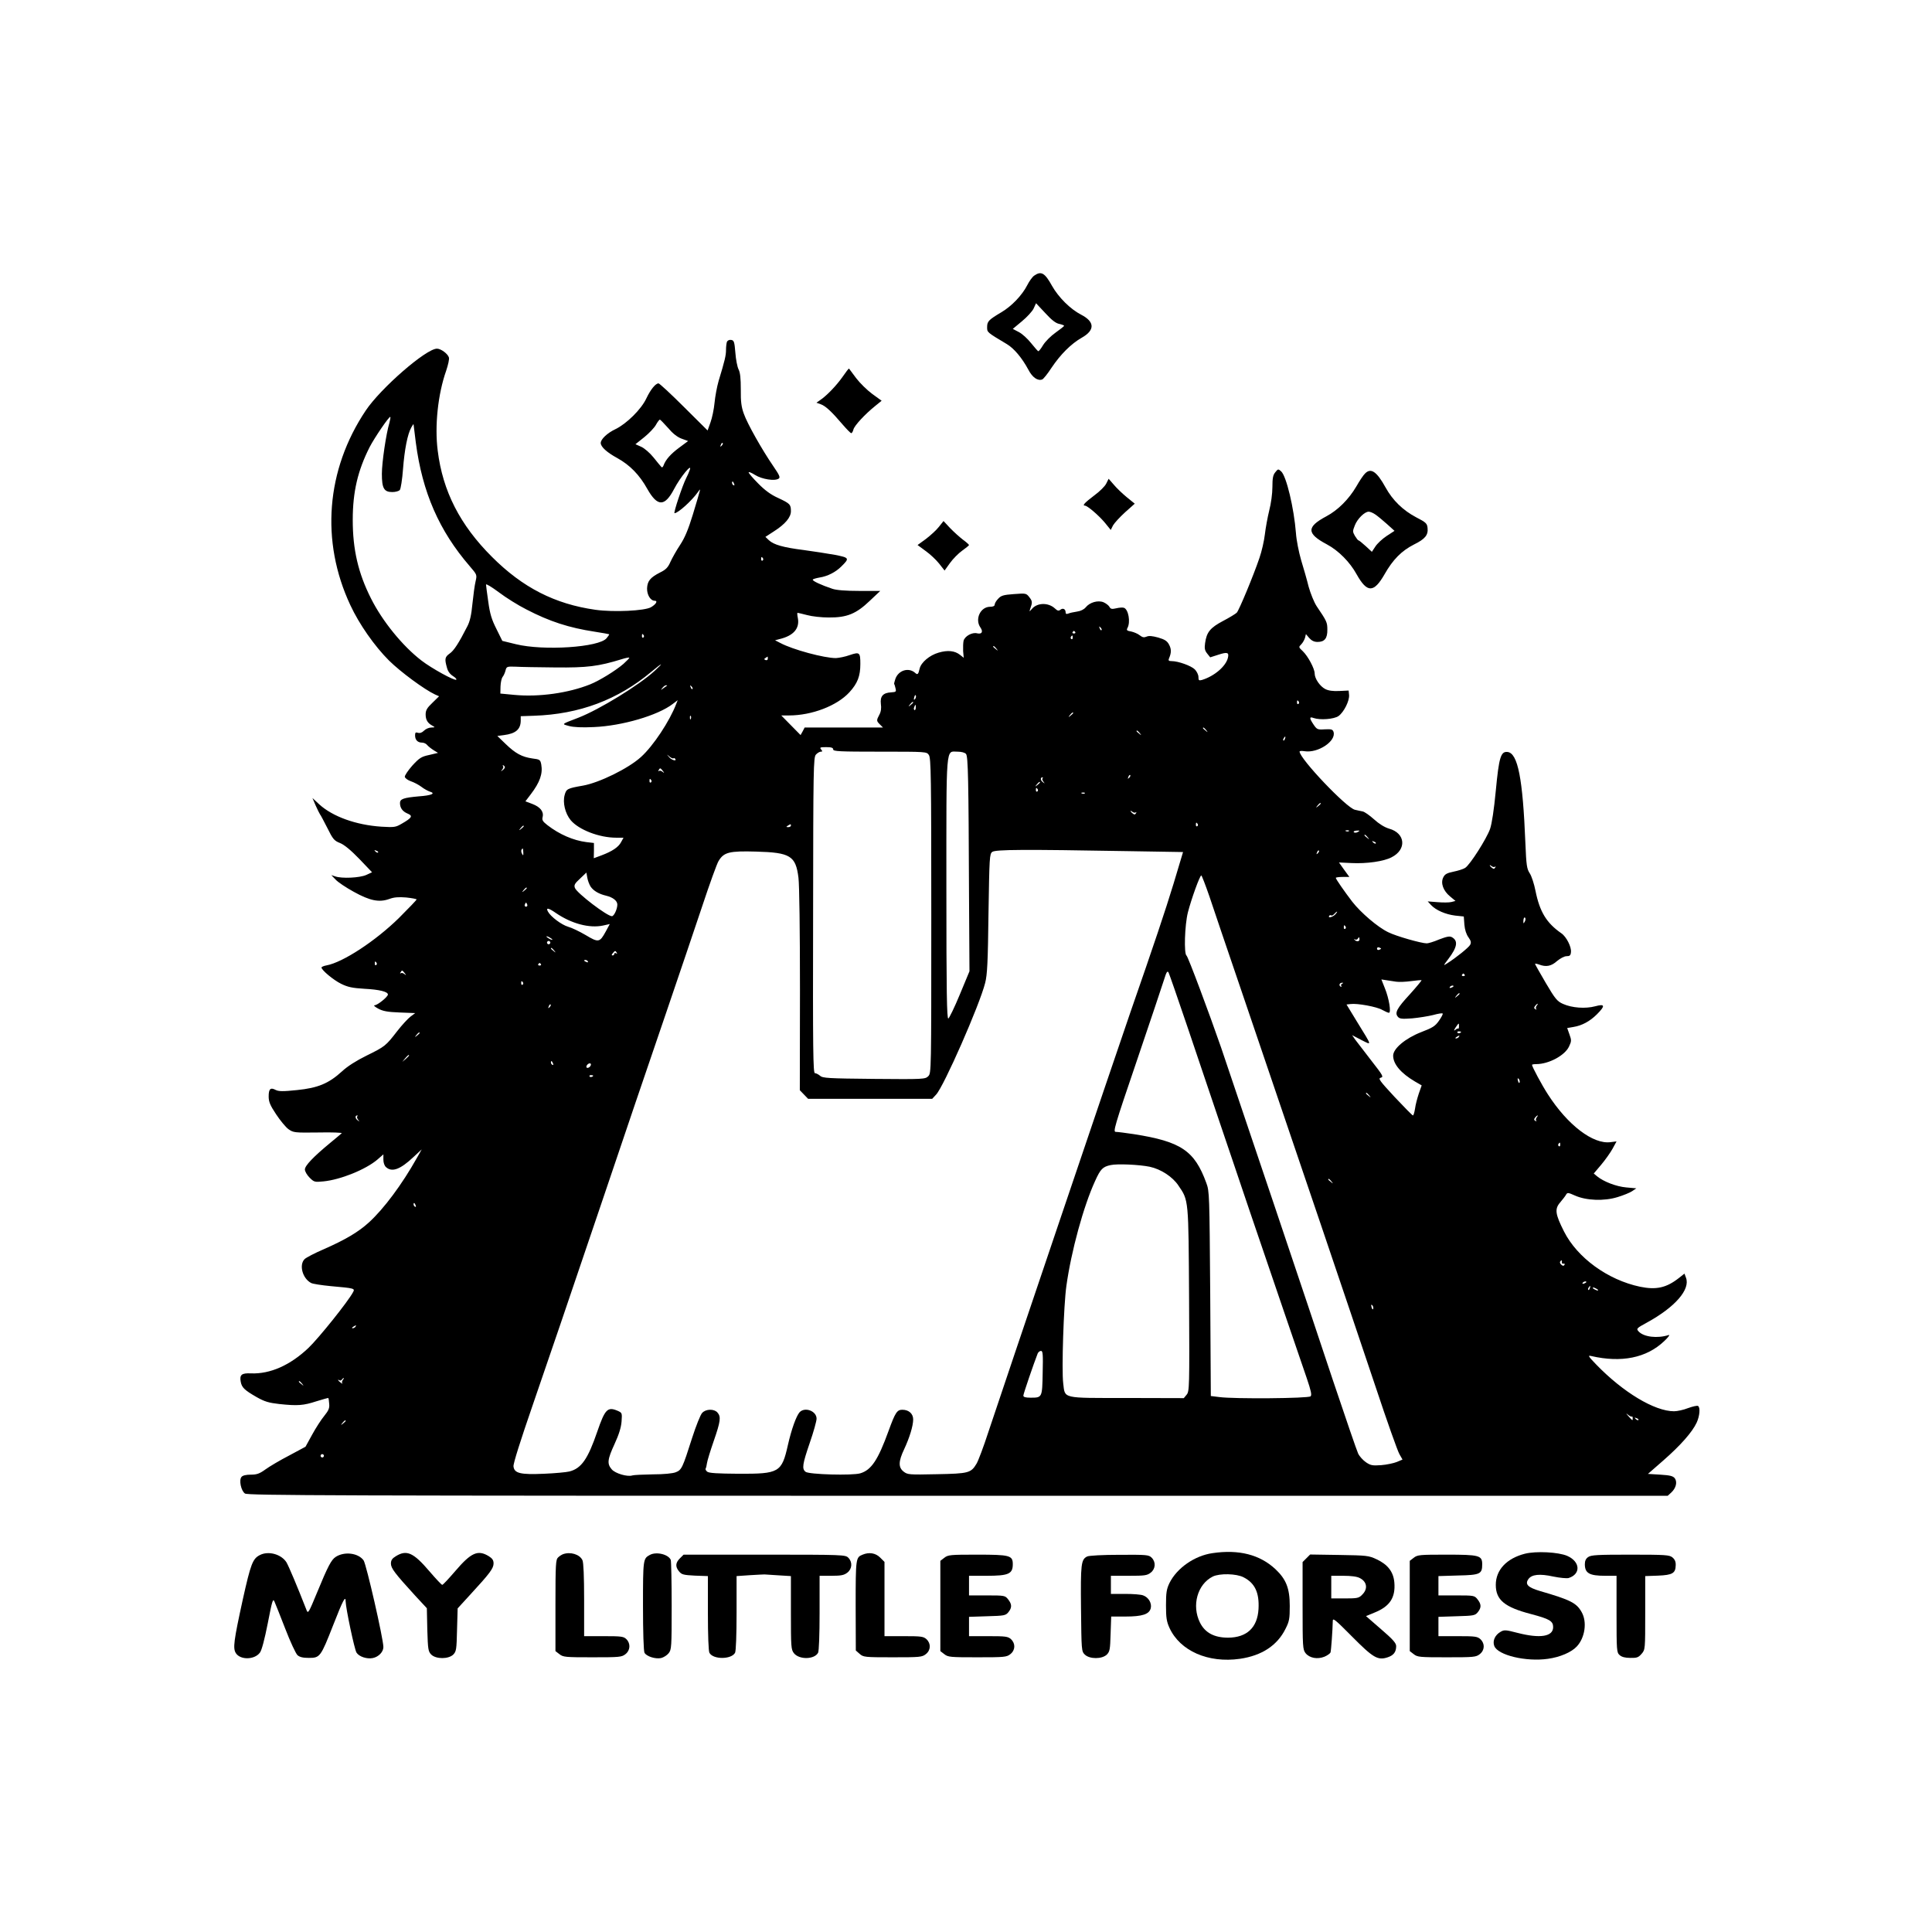 <?xml version="1.0" encoding="UTF-8" standalone="no"?> <svg xmlns="http://www.w3.org/2000/svg" version="1.0" width="1280pt" height="1280pt" viewBox="0 0 1280 1280" preserveAspectRatio="xMidYMid meet"><g transform="translate(0,1280) scale(0.1,-0.1)" fill="#000000" stroke="none"><path d="M6852 10974 c-12 -8 -33 -37 -46 -63 -34 -67 -104 -140 -172 -180 -84 -50 -94 -60 -94 -98 0 -35 -3 -33 131 -113 47 -28 100 -91 142 -169 27 -52 62 -76 92 -65 8 3 36 38 62 78 59 88 129 158 199 198 89 50 88 106 -3 153 -72 37 -150 115 -193 191 -48 87 -72 100 -118 68z m166 -320 c17 -4 32 -9 32 -13 -1 -3 -26 -23 -57 -45 -30 -21 -67 -58 -82 -82 -14 -24 -29 -42 -32 -41 -4 1 -25 26 -48 54 -23 29 -59 62 -81 73 l-40 21 60 50 c34 28 69 66 78 85 l16 35 61 -65 c42 -46 70 -68 93 -72z"></path><path d="M4816 10535 c-3 -9 -6 -33 -6 -54 0 -36 -8 -70 -49 -205 -11 -38 -23 -103 -27 -145 -4 -42 -16 -100 -27 -130 l-19 -53 -157 156 c-86 86 -162 156 -168 156 -20 0 -53 -41 -81 -100 -33 -71 -130 -167 -204 -203 -55 -26 -98 -67 -98 -92 0 -25 40 -62 110 -100 83 -46 147 -111 199 -205 67 -118 115 -118 177 0 41 79 122 177 104 127 -5 -15 -16 -40 -24 -55 -24 -47 -86 -232 -77 -232 23 0 115 83 155 140 21 29 23 40 -34 -150 -30 -98 -53 -153 -84 -200 -24 -36 -52 -86 -64 -112 -16 -37 -30 -52 -69 -71 -65 -33 -84 -57 -86 -105 -1 -43 23 -82 50 -82 23 0 10 -23 -24 -43 -42 -24 -247 -34 -368 -17 -269 38 -482 147 -685 350 -212 211 -327 436 -360 704 -21 163 1 374 56 530 13 39 22 78 18 88 -8 25 -53 58 -79 58 -72 0 -373 -262 -472 -410 -263 -393 -300 -866 -102 -1289 59 -127 160 -271 256 -367 78 -77 236 -193 305 -225 l27 -12 -44 -43 c-36 -34 -45 -50 -45 -77 0 -36 13 -58 45 -75 19 -11 18 -11 -7 -12 -16 0 -37 -9 -49 -21 -13 -13 -27 -18 -40 -14 -15 5 -19 2 -19 -17 0 -30 17 -48 46 -48 12 0 28 -7 35 -17 8 -9 27 -24 43 -34 l28 -17 -59 -14 c-52 -11 -65 -20 -112 -71 -28 -32 -51 -66 -49 -74 2 -9 20 -22 40 -29 21 -7 53 -24 70 -37 18 -14 44 -28 57 -32 39 -12 10 -25 -74 -31 -100 -9 -125 -17 -125 -44 0 -33 17 -56 50 -70 37 -15 30 -28 -38 -67 -41 -24 -49 -25 -135 -20 -168 11 -324 67 -413 149 l-44 41 21 -49 c12 -27 25 -53 29 -59 5 -5 26 -47 49 -91 36 -73 45 -84 83 -99 28 -11 72 -47 128 -105 l85 -89 -39 -18 c-43 -19 -162 -25 -206 -9 l-25 8 28 -29 c15 -17 69 -53 120 -81 108 -60 169 -72 236 -48 32 12 62 14 112 10 38 -4 69 -10 69 -13 0 -4 -53 -59 -117 -123 -155 -152 -371 -294 -480 -314 -18 -3 -33 -10 -33 -14 0 -17 79 -83 130 -108 45 -22 74 -28 155 -33 98 -5 155 -19 155 -38 0 -15 -69 -71 -88 -71 -9 -1 1 -10 23 -22 31 -17 62 -23 143 -26 l103 -4 -31 -23 c-17 -13 -57 -56 -88 -96 -76 -98 -80 -102 -204 -163 -67 -33 -127 -71 -162 -104 -89 -81 -160 -110 -298 -124 -95 -10 -122 -9 -142 1 -34 18 -46 7 -46 -43 0 -35 9 -58 49 -118 27 -41 64 -86 82 -99 33 -23 39 -24 198 -22 91 2 160 -1 155 -5 -5 -5 -38 -32 -74 -62 -115 -95 -170 -153 -170 -178 0 -13 14 -37 31 -54 29 -29 33 -31 92 -25 113 11 281 79 358 145 l39 34 0 -35 c0 -20 7 -41 18 -50 39 -35 94 -15 181 67 l55 51 -34 -60 c-96 -171 -217 -334 -316 -424 -69 -63 -155 -114 -298 -177 -61 -26 -118 -56 -128 -66 -38 -38 -14 -128 43 -158 10 -6 69 -15 131 -21 157 -14 161 -15 147 -40 -32 -61 -227 -304 -295 -369 -121 -115 -254 -174 -381 -169 -62 3 -77 -9 -68 -56 7 -38 25 -55 105 -101 53 -30 80 -38 150 -46 122 -13 160 -10 246 18 42 13 78 23 79 22 2 -2 5 -19 6 -39 3 -28 -4 -44 -33 -80 -20 -24 -56 -80 -80 -124 l-44 -80 -108 -58 c-60 -31 -131 -73 -157 -92 -40 -29 -58 -35 -98 -35 -30 0 -53 -5 -61 -15 -18 -21 -3 -92 23 -110 19 -13 568 -15 4724 -15 l4702 0 24 22 c31 29 41 69 23 94 -12 15 -31 20 -96 24 l-82 5 103 90 c112 98 191 187 220 250 20 44 25 100 9 110 -6 4 -35 -3 -66 -14 -30 -12 -72 -21 -93 -21 -129 0 -338 126 -516 310 -52 54 -57 62 -33 56 200 -46 366 -13 483 98 29 27 41 45 30 41 -75 -24 -165 -13 -199 24 -16 18 -14 21 56 59 186 102 288 219 258 297 l-10 27 -38 -30 c-82 -64 -149 -79 -256 -57 -214 45 -416 192 -504 366 -58 115 -63 149 -26 192 16 19 34 42 39 51 9 16 13 16 60 -5 74 -33 193 -38 282 -10 37 11 81 29 96 39 l28 19 -67 6 c-66 6 -149 38 -192 73 l-23 19 49 58 c27 32 61 80 76 107 l26 48 -39 -5 c-116 -16 -285 113 -416 317 -39 60 -105 183 -105 195 0 3 13 5 28 5 83 0 189 57 217 116 17 36 17 42 3 81 l-15 42 41 7 c57 9 110 38 156 84 57 57 54 71 -12 53 -64 -17 -153 -11 -213 16 -38 17 -51 32 -114 139 -39 67 -71 123 -71 126 0 3 12 1 26 -4 47 -18 81 -12 120 23 22 18 48 32 63 32 21 0 27 5 29 27 4 34 -30 102 -64 125 -98 68 -143 142 -171 281 -9 46 -26 98 -38 116 -19 29 -23 51 -29 202 -17 426 -50 594 -118 602 -45 5 -57 -35 -78 -257 -12 -126 -26 -218 -38 -253 -23 -65 -133 -238 -165 -258 -12 -8 -47 -19 -77 -25 -44 -9 -58 -17 -68 -38 -19 -38 0 -89 45 -126 l36 -30 -27 -7 c-15 -4 -57 -4 -93 -1 l-64 5 22 -24 c33 -35 96 -62 160 -70 l57 -6 4 -55 c3 -34 13 -64 27 -83 17 -24 19 -34 11 -50 -10 -18 -94 -86 -153 -123 -26 -17 -26 -16 9 30 59 78 66 120 23 144 -15 8 -34 4 -84 -15 -35 -15 -72 -26 -82 -26 -36 0 -205 48 -256 74 -69 33 -181 129 -238 202 -52 68 -109 150 -109 158 0 3 20 6 45 6 l45 0 -35 48 -34 48 83 -4 c100 -5 214 11 265 38 102 51 93 160 -16 190 -30 9 -66 31 -100 62 -29 26 -63 50 -75 52 -13 3 -36 7 -51 11 -55 11 -367 339 -367 386 0 4 15 5 33 2 89 -14 211 67 192 128 -6 17 -14 19 -58 17 -48 -3 -52 -1 -74 31 -29 43 -29 55 0 44 43 -15 135 -8 165 13 36 26 73 101 70 139 l-3 30 -62 -3 c-42 -2 -72 2 -93 13 -35 18 -70 69 -70 103 0 32 -44 114 -78 147 -29 27 -29 28 -11 46 10 10 21 30 25 43 l6 25 22 -26 c16 -18 33 -26 55 -26 47 0 66 24 65 82 0 48 -4 56 -71 155 -17 26 -40 83 -53 129 -11 45 -34 125 -50 177 -15 52 -31 132 -34 178 -13 165 -63 377 -98 409 -19 17 -21 17 -39 -6 -15 -18 -19 -39 -19 -98 0 -43 -9 -109 -21 -155 -11 -45 -24 -116 -29 -159 -5 -43 -21 -113 -36 -156 -40 -118 -135 -346 -150 -362 -8 -8 -49 -33 -91 -55 -85 -45 -109 -74 -119 -147 -5 -35 -2 -49 14 -69 l20 -25 53 17 c61 20 73 16 64 -21 -14 -56 -90 -121 -172 -146 -20 -5 -23 -3 -23 20 0 14 -11 37 -24 50 -24 24 -110 55 -154 55 -19 0 -23 4 -17 18 16 37 16 61 1 90 -13 25 -28 35 -72 48 -40 11 -63 13 -78 6 -17 -7 -27 -5 -45 9 -12 10 -38 21 -56 25 -30 5 -33 9 -25 24 21 39 6 122 -23 133 -8 3 -31 2 -51 -3 -30 -7 -38 -5 -46 10 -5 9 -23 23 -39 30 -37 15 -92 -1 -118 -34 -12 -14 -34 -25 -58 -28 -22 -3 -48 -9 -57 -13 -13 -5 -18 -2 -18 8 0 22 -18 31 -35 17 -11 -9 -19 -7 -36 9 -43 40 -117 39 -152 -3 -18 -20 -18 -20 -12 -1 16 44 15 52 -5 78 -21 27 -23 27 -103 21 -70 -5 -85 -10 -104 -31 -13 -13 -23 -31 -23 -39 0 -9 -11 -14 -30 -14 -65 0 -103 -83 -64 -138 19 -28 9 -45 -22 -38 -33 9 -82 -19 -90 -49 -3 -13 -4 -44 -3 -69 l4 -44 -24 19 c-35 28 -82 33 -143 15 -59 -17 -115 -64 -125 -105 -9 -40 -14 -44 -31 -28 -43 37 -110 16 -130 -41 -6 -17 -9 -32 -8 -34 2 -1 6 -14 9 -28 6 -23 3 -25 -29 -27 -54 -3 -74 -26 -68 -77 4 -27 1 -51 -10 -71 -20 -38 -20 -41 4 -65 l20 -20 -260 0 -259 0 -13 -25 -14 -25 -64 65 -64 65 51 0 c152 0 318 64 400 153 55 60 73 108 73 188 0 77 -5 81 -70 59 -30 -11 -72 -19 -92 -20 -78 0 -286 56 -368 100 l-35 18 30 8 c92 22 134 70 121 139 -4 19 -5 35 -2 35 3 0 31 -7 63 -15 32 -9 96 -16 143 -16 121 -1 182 24 272 110 l70 66 -139 0 c-90 0 -152 5 -178 14 -75 25 -135 53 -130 61 2 4 23 10 46 14 52 8 106 36 142 72 57 56 55 59 -42 78 -49 9 -142 23 -207 32 -135 17 -198 35 -230 65 l-23 22 57 37 c75 48 112 93 112 133 0 45 -6 51 -85 88 -49 22 -89 52 -132 96 -35 35 -63 68 -63 73 0 6 19 -2 43 -17 45 -28 130 -42 156 -24 12 8 5 23 -36 83 -73 106 -172 281 -195 347 -16 44 -21 79 -20 160 0 75 -4 113 -15 134 -8 16 -18 66 -21 110 -6 73 -9 82 -28 85 -13 2 -24 -4 -28 -13z m-2236 -536 c-22 -72 -50 -264 -50 -338 0 -96 14 -121 69 -121 21 0 44 6 50 14 6 7 16 69 21 137 10 131 30 233 55 277 8 15 14 24 15 20 0 -4 7 -58 15 -121 43 -328 154 -583 357 -818 48 -56 49 -57 39 -100 -6 -24 -15 -91 -21 -149 -7 -75 -17 -118 -34 -150 -57 -112 -89 -161 -117 -180 -32 -23 -34 -36 -18 -93 6 -25 21 -44 40 -56 16 -10 26 -21 22 -24 -9 -10 -164 75 -231 127 -125 96 -259 261 -334 411 -85 168 -121 325 -121 520 0 186 33 327 112 483 32 62 130 206 137 200 2 -3 -1 -20 -6 -39z m1845 -33 c31 -37 61 -61 90 -72 l44 -16 -58 -43 c-57 -42 -91 -80 -105 -119 -4 -11 -10 -15 -14 -10 -5 5 -28 33 -52 63 -24 30 -61 62 -82 71 l-38 17 59 47 c32 26 67 63 77 82 10 18 22 34 26 34 3 0 27 -25 53 -54z m356 -119 c-10 -9 -11 -8 -5 6 3 10 9 15 12 12 3 -3 0 -11 -7 -18z m83 -253 c3 -8 2 -12 -4 -9 -6 3 -10 10 -10 16 0 14 7 11 14 -7z m191 -493 c3 -5 2 -12 -3 -15 -5 -3 -9 1 -9 9 0 17 3 19 12 6z m-1567 -339 c154 -80 282 -121 451 -147 52 -8 95 -16 97 -17 1 -2 -6 -13 -17 -26 -49 -61 -418 -85 -601 -40 l-90 22 -39 79 c-31 61 -43 99 -54 180 -8 56 -15 108 -15 114 0 7 38 -16 85 -51 46 -35 129 -87 183 -114z m3810 -137 c-3 -3 -9 2 -12 12 -6 14 -5 15 5 6 7 -7 10 -15 7 -18z m-174 -13 c3 -5 -1 -9 -9 -9 -8 0 -12 4 -9 9 3 4 7 8 9 8 2 0 6 -4 9 -8z m-2859 -21 c3 -5 2 -12 -3 -15 -5 -3 -9 1 -9 9 0 17 3 19 12 6z m2842 -16 c0 -8 -4 -12 -9 -9 -5 3 -6 10 -3 15 9 13 12 11 12 -6z m-506 -72 c13 -16 12 -17 -3 -4 -10 7 -18 15 -18 17 0 8 8 3 21 -13z m-2470 -101 c-53 -46 -161 -112 -221 -136 -145 -58 -339 -85 -500 -70 l-95 9 1 47 c1 26 7 54 13 62 7 8 16 27 20 43 7 27 9 28 67 26 32 -2 151 -4 264 -5 211 -2 284 7 440 55 25 8 47 12 49 10 3 -2 -15 -20 -38 -41z m956 34 c0 -8 -6 -12 -15 -9 -11 5 -11 7 0 14 7 5 13 9 14 9 0 0 1 -6 1 -14z m-749 -80 c-103 -95 -367 -257 -506 -311 -117 -45 -112 -41 -62 -55 30 -8 84 -11 165 -7 187 8 423 77 522 153 l33 25 -10 -25 c-43 -113 -152 -278 -233 -351 -83 -76 -277 -171 -385 -190 -104 -18 -110 -22 -121 -62 -14 -50 3 -122 40 -167 53 -63 188 -116 302 -116 l48 0 -16 -29 c-17 -33 -58 -61 -130 -88 l-51 -19 1 50 0 51 -51 6 c-86 11 -178 51 -257 112 -32 25 -37 34 -32 54 9 36 -16 67 -69 87 l-45 17 35 46 c61 80 81 137 70 198 -6 31 -9 34 -59 40 -69 10 -112 33 -177 96 l-55 53 45 6 c78 10 110 39 110 97 l0 28 88 3 c301 10 556 106 777 291 74 62 87 66 23 7z m81 -99 c-2 -1 -13 -9 -24 -17 -19 -14 -19 -14 -6 3 7 9 18 17 24 17 6 0 8 -1 6 -3z m169 -22 c-3 -3 -9 2 -12 12 -6 14 -5 15 5 6 7 -7 10 -15 7 -18z m1474 -67 c-8 -8 -9 -4 -5 13 4 13 8 18 11 10 2 -7 -1 -18 -6 -23z m2543 -17 c3 -5 2 -12 -3 -15 -5 -3 -9 1 -9 9 0 17 3 19 12 6z m-2555 -5 c0 -2 -8 -10 -17 -17 -16 -13 -17 -12 -4 4 13 16 21 21 21 13z m17 -35 c0 -11 -5 -18 -9 -15 -4 3 -5 11 -1 19 7 21 12 19 10 -4z m1043 -35 c0 -2 -8 -10 -17 -17 -16 -13 -17 -12 -4 4 13 16 21 21 21 13z m-2533 -38 c-3 -8 -6 -5 -6 6 -1 11 2 17 5 13 3 -3 4 -12 1 -19z m3414 -75 c13 -16 12 -17 -3 -4 -10 7 -18 15 -18 17 0 8 8 3 21 -13z m-440 -20 c13 -16 12 -17 -3 -4 -10 7 -18 15 -18 17 0 8 8 3 21 -13z m962 -38 c-3 -9 -8 -14 -10 -11 -3 3 -2 9 2 15 9 16 15 13 8 -4z m-2993 -70 c0 -13 41 -15 309 -15 309 0 310 0 325 -22 14 -20 16 -138 16 -1065 0 -1036 0 -1043 -20 -1063 -20 -20 -30 -21 -359 -18 -306 3 -341 5 -358 21 -11 9 -26 17 -34 17 -12 0 -14 148 -12 1046 1 980 2 1047 19 1065 9 10 24 19 32 19 12 0 12 3 2 15 -11 13 -6 15 34 15 34 0 46 -4 46 -15z m880 -30 c14 -16 17 -167 20 -935 l3 -505 -64 -154 c-35 -85 -70 -156 -76 -159 -10 -3 -13 174 -13 860 0 973 -5 908 74 908 26 0 48 -6 56 -15z m-1938 -29 c3 3 8 1 12 -4 11 -18 -25 -8 -41 12 -18 21 -18 21 3 3 11 -9 23 -14 26 -11z m-1118 -55 c3 -5 -2 -15 -12 -22 -15 -12 -16 -12 -5 2 7 9 10 19 6 22 -3 4 -4 7 0 7 3 0 8 -4 11 -9z m1047 -28 c12 -16 12 -17 -2 -6 -9 7 -20 9 -24 5 -5 -4 -5 -1 -1 6 9 16 11 15 27 -5z m3090 -46 c-10 -9 -11 -8 -5 6 3 10 9 15 12 12 3 -3 0 -11 -7 -18z m-574 -4 c-4 -3 -1 -13 6 -22 11 -14 10 -14 -5 -2 -16 12 -16 31 -1 31 4 0 3 -3 0 -7z m-2592 -12 c3 -5 2 -12 -3 -15 -5 -3 -9 1 -9 9 0 17 3 19 12 6z m2575 -15 c0 -2 -8 -10 -17 -17 -16 -13 -17 -12 -4 4 13 16 21 21 21 13z m-15 -45 c3 -5 2 -12 -3 -15 -5 -3 -9 1 -9 9 0 17 3 19 12 6z m312 -27 c-3 -3 -12 -4 -19 -1 -8 3 -5 6 6 6 11 1 17 -2 13 -5z m1563 -68 c0 -2 -8 -10 -17 -17 -16 -13 -17 -12 -4 4 13 16 21 21 21 13z m-1225 -58 c5 4 5 1 1 -6 -6 -10 -11 -10 -22 -1 -8 6 -14 14 -14 16 0 3 6 0 13 -6 8 -6 18 -7 22 -3z m410 -77 c3 -5 2 -12 -3 -15 -5 -3 -9 1 -9 9 0 17 3 19 12 6z m-2695 -11 c0 -5 -8 -10 -17 -10 -15 0 -16 2 -3 10 19 12 20 12 20 0z m-1770 -4 c0 -2 -8 -10 -17 -17 -16 -13 -17 -12 -4 4 13 16 21 21 21 13z m5467 -32 c-3 -3 -12 -4 -19 -1 -8 3 -5 6 6 6 11 1 17 -2 13 -5z m59 -6 c-10 -6 -22 -6 -26 -2 -5 5 3 10 18 11 22 1 24 0 8 -9z m65 -35 c13 -16 12 -17 -3 -4 -10 7 -18 15 -18 17 0 8 8 3 21 -13z m54 -41 c-3 -3 -11 0 -18 7 -9 10 -8 11 6 5 10 -3 15 -9 12 -12z m-5648 -59 c1 -22 -1 -24 -8 -10 -6 9 -7 22 -4 27 9 14 10 13 12 -17z m-962 -1 c-3 -3 -11 0 -18 7 -9 10 -8 11 6 5 10 -3 15 -9 12 -12z m4967 9 l366 -6 -63 -210 c-56 -183 -127 -395 -287 -855 -76 -219 -847 -2497 -939 -2775 -32 -99 -68 -194 -79 -212 -37 -62 -52 -66 -264 -70 -184 -4 -193 -3 -219 17 -36 28 -35 68 3 148 36 77 60 155 60 198 0 38 -29 64 -72 64 -35 0 -47 -19 -91 -140 -70 -193 -114 -259 -187 -281 -52 -16 -342 -8 -363 10 -25 20 -21 49 28 192 25 72 45 144 45 160 0 51 -78 80 -113 42 -22 -26 -53 -111 -77 -217 -41 -182 -58 -191 -327 -190 -139 1 -196 4 -208 14 -8 7 -13 16 -10 20 3 5 7 21 9 37 2 15 22 81 45 147 45 130 49 160 24 188 -22 25 -77 24 -101 -3 -11 -11 -41 -86 -67 -167 -63 -198 -69 -211 -108 -226 -19 -8 -81 -14 -152 -14 -65 -1 -126 -4 -135 -7 -33 -11 -114 13 -137 40 -32 37 -29 65 19 169 29 63 43 109 46 148 4 57 4 58 -28 72 -65 27 -82 9 -133 -139 -62 -181 -105 -244 -185 -264 -20 -5 -95 -12 -167 -15 -158 -7 -198 3 -203 49 -2 19 46 170 127 405 130 378 214 624 453 1330 188 557 268 792 433 1275 81 237 187 551 237 700 49 148 98 284 109 301 35 58 71 67 248 62 227 -6 263 -28 281 -173 6 -48 10 -348 10 -744 l-1 -664 27 -28 28 -29 411 0 411 0 26 28 c51 54 288 593 325 740 14 55 18 136 22 460 6 375 7 394 25 408 22 16 208 17 898 5z m1259 -14 c-10 -9 -11 -8 -5 6 3 10 9 15 12 12 3 -3 0 -11 -7 -18z m1174 -89 c5 4 5 1 1 -6 -6 -10 -11 -10 -22 -1 -8 6 -14 14 -14 16 0 3 6 0 13 -6 8 -6 18 -7 22 -3z m-5992 -132 c19 -28 55 -49 102 -60 46 -11 75 -34 75 -59 0 -30 -22 -77 -36 -77 -32 0 -231 152 -245 187 -7 19 -2 29 34 62 l42 40 6 -34 c3 -18 13 -45 22 -59z m4099 -63 c25 -76 121 -358 213 -628 421 -1237 687 -2022 891 -2630 73 -220 143 -417 155 -438 l21 -37 -38 -16 c-20 -8 -66 -18 -103 -21 -58 -4 -70 -2 -101 19 -19 13 -43 39 -52 58 -9 19 -84 238 -167 485 -141 427 -650 1937 -741 2205 -78 225 -219 603 -229 609 -18 12 -12 202 9 286 23 89 79 245 89 245 3 0 27 -62 53 -137z m-4522 53 c0 -2 -8 -10 -17 -17 -16 -13 -17 -12 -4 4 13 16 21 21 21 13z m3 -109 c3 -8 -1 -14 -8 -14 -7 0 -11 6 -8 14 3 7 6 13 8 13 2 0 5 -6 8 -13z m190 -56 c104 -71 222 -102 312 -83 l45 10 -27 -50 c-40 -73 -48 -74 -133 -23 -41 24 -93 49 -116 55 -44 13 -116 67 -134 101 -15 28 4 24 53 -10z m5164 -9 c-17 -18 -51 -27 -41 -10 3 5 9 6 14 3 4 -3 13 2 20 10 7 8 15 15 18 15 3 0 -2 -8 -11 -18z m1255 -48 c-9 -16 -10 -14 -9 8 1 15 6 23 11 18 4 -4 4 -16 -2 -26z m-1187 -33 c3 -5 2 -12 -3 -15 -5 -3 -9 1 -9 9 0 17 3 19 12 6z m-5255 -87 c0 -2 -9 0 -20 6 -11 6 -20 13 -20 16 0 2 9 0 20 -6 11 -6 20 -13 20 -16z m5347 2 c0 -15 -21 -16 -34 -1 -4 4 -3 5 4 1 6 -3 14 -2 18 4 8 14 12 13 12 -4z m-5363 -27 c-3 -5 -10 -7 -15 -3 -5 3 -7 10 -3 15 3 5 10 7 15 3 5 -3 7 -10 3 -15z m5506 -34 c0 -2 -6 -5 -13 -8 -8 -3 -14 1 -14 8 0 7 6 11 14 8 7 -3 13 -6 13 -8z m-5479 -12 c13 -16 12 -17 -3 -4 -10 7 -18 15 -18 17 0 8 8 3 21 -13z m415 -15 c4 -7 3 -8 -4 -4 -7 4 -12 2 -12 -3 0 -6 -5 -11 -11 -11 -8 0 -8 5 1 15 15 18 17 18 26 3z m-191 -58 c3 -6 -1 -7 -9 -4 -18 7 -21 14 -7 14 6 0 13 -4 16 -10z m-1400 -9 c3 -5 2 -12 -3 -15 -5 -3 -9 1 -9 9 0 17 3 19 12 6z m1089 -9 c3 -5 -1 -9 -9 -9 -8 0 -12 4 -9 9 3 4 7 8 9 8 2 0 6 -4 9 -8z m-903 -59 c12 -16 12 -17 -2 -6 -9 7 -20 9 -24 5 -5 -4 -5 -1 -1 6 9 16 11 15 27 -5z m5186 -356 c63 -188 158 -468 210 -622 52 -154 144 -424 203 -600 60 -176 161 -473 225 -660 64 -187 133 -388 153 -447 28 -83 34 -110 25 -119 -14 -14 -508 -18 -604 -5 l-57 7 -4 677 c-5 659 -5 679 -26 735 -78 214 -168 274 -480 323 -54 8 -107 15 -119 15 -20 -1 -12 29 139 472 88 259 169 501 180 536 16 52 22 61 30 48 5 -10 61 -171 125 -360z m1837 345 c3 -5 -1 -9 -9 -9 -8 0 -12 4 -9 9 3 4 7 8 9 8 2 0 6 -4 9 -8z m-454 -46 c19 -3 64 -1 100 4 35 5 66 7 68 6 2 -2 -33 -44 -77 -93 -86 -93 -102 -123 -80 -149 11 -14 27 -16 94 -11 44 4 106 14 139 22 32 9 61 14 64 10 3 -3 -8 -24 -24 -47 -25 -36 -42 -47 -118 -76 -105 -41 -186 -109 -186 -156 0 -56 51 -116 144 -171 l45 -26 -19 -54 c-10 -30 -22 -75 -25 -100 -4 -25 -10 -45 -14 -45 -4 0 -58 55 -121 122 -101 109 -111 123 -92 128 20 5 15 14 -64 115 -47 61 -95 123 -106 138 l-20 29 61 -32 c72 -36 74 -46 -28 120 l-70 115 27 3 c44 6 175 -18 210 -39 18 -10 38 -19 44 -19 16 0 1 95 -27 163 l-23 58 32 -5 c17 -3 47 -7 66 -10z m-5785 -5 c3 -5 2 -12 -3 -15 -5 -3 -9 1 -9 9 0 17 3 19 12 6z m5427 -8 c-6 -2 -9 -10 -6 -15 4 -7 2 -8 -5 -4 -13 9 -5 26 12 25 9 0 8 -2 -1 -6z m738 -17 c0 -2 -7 -7 -16 -10 -8 -3 -12 -2 -9 4 6 10 25 14 25 6z m40 -50 c0 -2 -8 -10 -17 -17 -16 -13 -17 -12 -4 4 13 16 21 21 21 13z m-6029 -89 c-10 -9 -11 -8 -5 6 3 10 9 15 12 12 3 -3 0 -11 -7 -18z m6540 10 c-6 -8 -7 -18 -3 -22 4 -5 1 -5 -6 -1 -10 6 -10 11 -1 22 6 8 14 14 16 14 3 0 0 -6 -6 -13z m-515 -137 c0 -10 -2 -17 -5 -15 -2 3 -11 -1 -19 -8 -11 -9 -11 -4 2 16 22 32 22 32 22 7z m14 -36 c0 -8 -19 -13 -24 -6 -3 5 1 9 9 9 8 0 15 -2 15 -3z m-6900 -8 c0 -2 -8 -10 -17 -17 -16 -13 -17 -12 -4 4 13 16 21 21 21 13z m6885 -26 c-3 -5 -12 -10 -18 -10 -7 0 -6 4 3 10 19 12 23 12 15 0z m-6955 -123 c0 -2 -10 -12 -22 -23 l-23 -19 19 23 c18 21 26 27 26 19z m954 -53 c3 -8 2 -12 -4 -9 -6 3 -10 10 -10 16 0 14 7 11 14 -7z m245 -20 c-6 -7 -15 -11 -21 -8 -5 3 -4 12 3 20 6 7 15 11 21 8 5 -3 4 -12 -3 -20z m21 -60 c0 -8 -19 -13 -24 -6 -3 5 1 9 9 9 8 0 15 -2 15 -3z m6138 -45 c-3 -8 -7 -3 -11 10 -4 17 -3 21 5 13 5 -5 8 -16 6 -23z m-997 -86 c13 -16 12 -17 -3 -4 -10 7 -18 15 -18 17 0 8 8 3 21 -13z m-6704 -140 c-4 -3 -1 -13 6 -22 11 -14 10 -14 -5 -2 -16 12 -16 31 -1 31 4 0 3 -3 0 -7z m7814 -6 c-6 -8 -7 -18 -3 -22 4 -5 1 -5 -6 -1 -10 6 -10 11 -1 22 6 8 14 14 16 14 3 0 0 -6 -6 -13z m156 -182 c0 -8 -4 -12 -9 -9 -5 3 -6 10 -3 15 9 13 12 11 12 -6z m-2720 -145 c75 -16 152 -67 190 -124 69 -101 67 -86 71 -757 3 -580 2 -607 -16 -629 l-19 -23 -378 1 c-436 0 -408 -6 -421 98 -11 88 3 517 21 644 32 230 113 527 190 695 36 80 51 95 103 106 45 10 191 3 259 -11z m1204 -97 c13 -16 12 -17 -3 -4 -10 7 -18 15 -18 17 0 8 8 3 21 -13z m-6067 -159 c3 -8 2 -12 -4 -9 -6 3 -10 10 -10 16 0 14 7 11 14 -7z m7594 -376 c-2 -7 3 -12 10 -10 8 1 11 -2 7 -8 -5 -8 -11 -8 -21 1 -7 6 -11 15 -8 20 8 13 14 11 12 -3z m162 -132 c0 -2 -7 -7 -16 -10 -8 -3 -12 -2 -9 4 6 10 25 14 25 6z m23 -41 c-3 -9 -8 -14 -10 -11 -3 3 -2 9 2 15 9 16 15 13 8 -4z m47 -5 c8 -5 11 -10 5 -10 -5 0 -17 5 -25 10 -8 5 -10 10 -5 10 6 0 17 -5 25 -10z m-1482 -131 c-3 -8 -7 -3 -11 10 -4 17 -3 21 5 13 5 -5 8 -16 6 -23z m-6743 -119 c-3 -5 -12 -10 -18 -10 -7 0 -6 4 3 10 19 12 23 12 15 0z m4553 -305 c-3 -165 -3 -165 -80 -165 -34 0 -48 4 -48 14 0 11 68 210 95 279 4 9 14 17 22 17 12 0 14 -23 11 -145z m-4637 -48 c-6 -8 -7 -18 -3 -23 4 -4 -1 -2 -10 5 -19 14 -25 26 -9 16 5 -3 12 -1 16 5 3 5 9 10 12 10 3 0 0 -6 -6 -13z m-270 -24 c13 -16 12 -17 -3 -4 -10 7 -18 15 -18 17 0 8 8 3 21 -13z m8811 -218 c2 3 5 -2 5 -10 0 -19 1 -20 -28 12 -17 20 -18 23 -3 10 11 -9 23 -15 26 -12z m43 -23 c-3 -3 -11 0 -18 7 -9 10 -8 11 6 5 10 -3 15 -9 12 -12z m-8565 -6 c0 -2 -8 -10 -17 -17 -16 -13 -17 -12 -4 4 13 16 21 21 21 13z m-146 -237 c-3 -5 -10 -7 -15 -3 -5 3 -7 10 -3 15 3 5 10 7 15 3 5 -3 7 -10 3 -15z"></path><path d="M5582 10303 c-40 -57 -106 -126 -150 -155 l-23 -16 28 -10 c32 -11 73 -49 146 -135 27 -31 52 -57 57 -57 4 0 11 11 14 24 6 26 77 102 144 156 l43 35 -62 45 c-34 25 -82 72 -107 105 -24 33 -45 61 -47 63 -2 2 -21 -23 -43 -55z"></path><path d="M9043 9662 c-10 -9 -36 -48 -57 -85 -50 -85 -122 -157 -199 -198 -132 -70 -131 -114 3 -185 77 -41 153 -117 198 -199 70 -125 114 -124 186 2 54 95 112 154 193 195 75 37 96 63 91 110 -3 30 -10 37 -76 71 -87 46 -155 112 -202 197 -59 107 -98 133 -137 92z m68 -270 c14 -9 49 -38 77 -63 l51 -46 -52 -34 c-29 -19 -62 -50 -75 -70 l-23 -35 -41 38 c-23 21 -44 38 -48 38 -3 0 -13 13 -23 29 -16 28 -16 32 -1 70 17 44 65 91 92 91 9 0 29 -8 43 -18z"></path><path d="M7329 9596 c-8 -17 -44 -53 -80 -79 -62 -47 -81 -67 -61 -67 16 0 91 -64 132 -113 l39 -48 15 30 c9 16 45 55 80 87 l64 57 -53 43 c-29 24 -68 61 -86 83 l-34 39 -16 -32z"></path><path d="M6220 9309 c-17 -22 -56 -57 -86 -80 l-55 -40 53 -39 c30 -21 70 -59 90 -84 l36 -46 36 50 c20 28 57 65 81 82 25 18 45 34 45 37 0 3 -19 20 -41 36 -22 17 -60 51 -84 76 l-44 47 -31 -39z"></path><path d="M8033 2510 c-119 -17 -236 -99 -285 -198 -19 -40 -23 -63 -23 -147 0 -83 4 -108 23 -150 70 -153 257 -235 467 -205 145 21 248 89 302 199 25 49 28 67 28 151 0 117 -24 177 -95 244 -103 96 -242 132 -417 106z m206 -160 c75 -38 105 -102 99 -210 -7 -123 -77 -189 -201 -190 -92 0 -153 32 -187 100 -56 113 -17 254 85 305 45 22 156 20 204 -5z"></path><path d="M10102 2506 c-120 -31 -192 -107 -192 -206 0 -100 58 -148 235 -194 121 -32 145 -46 145 -86 0 -63 -86 -77 -237 -38 -77 20 -87 21 -111 7 -37 -21 -55 -60 -42 -94 23 -61 210 -106 356 -85 79 11 155 43 191 82 54 58 69 162 32 227 -34 61 -73 81 -276 140 -81 24 -101 45 -77 79 22 31 74 37 165 17 43 -9 89 -13 101 -10 83 26 78 109 -9 147 -58 25 -206 33 -281 14z"></path><path d="M1721 2497 c-47 -24 -60 -59 -112 -292 -61 -279 -67 -326 -46 -358 30 -46 124 -44 159 4 12 15 31 88 52 194 29 149 34 167 44 145 6 -14 39 -95 72 -181 33 -86 70 -165 81 -175 15 -13 36 -18 76 -18 73 0 78 7 160 216 66 169 83 200 83 158 1 -45 58 -317 72 -339 17 -27 69 -44 108 -36 39 8 70 41 70 73 0 54 -113 548 -131 574 -35 49 -127 61 -185 23 -29 -19 -51 -60 -125 -240 -52 -126 -58 -137 -67 -115 -65 166 -118 291 -134 319 -34 54 -120 78 -177 48z"></path><path d="M2623 2490 c-25 -15 -33 -27 -33 -49 0 -31 25 -64 161 -213 l77 -83 3 -142 c4 -131 6 -144 26 -165 32 -31 114 -31 146 0 20 21 22 33 25 164 l4 142 86 94 c127 138 152 171 152 204 0 21 -8 33 -32 48 -72 44 -117 24 -222 -99 -43 -50 -81 -91 -86 -91 -5 0 -43 41 -86 91 -105 123 -150 143 -221 99z"></path><path d="M3730 2503 c-8 -3 -23 -12 -32 -21 -16 -14 -18 -42 -18 -318 l0 -303 26 -20 c25 -20 40 -21 219 -21 179 0 194 1 219 21 32 25 35 70 6 99 -18 18 -33 20 -150 20 l-130 0 0 240 c0 154 -4 248 -11 263 -18 39 -80 58 -129 40z"></path><path d="M4305 2498 c-44 -24 -45 -28 -45 -336 0 -175 4 -301 10 -312 13 -24 72 -43 110 -35 16 4 39 18 50 32 19 24 20 40 20 314 0 158 -3 295 -6 304 -15 37 -96 57 -139 33z"></path><path d="M5715 2500 c-45 -18 -46 -23 -46 -337 l1 -298 25 -22 c25 -22 33 -23 219 -23 180 0 195 1 220 21 33 26 35 70 4 99 -20 18 -35 20 -150 20 l-128 0 0 246 0 246 -29 29 c-30 30 -73 37 -116 19z"></path><path d="M4504 2475 c-29 -29 -31 -55 -5 -86 17 -21 29 -24 105 -28 l86 -3 0 -245 c0 -146 4 -252 10 -263 24 -46 146 -45 170 0 6 11 10 121 10 263 l0 245 88 6 c48 3 92 5 97 5 6 0 47 -3 93 -6 l82 -5 0 -242 c0 -227 1 -245 20 -269 35 -44 136 -42 160 3 6 11 10 123 10 264 l0 246 79 0 c64 0 83 4 105 21 32 25 35 70 6 99 -19 19 -35 20 -555 20 l-536 0 -25 -25z"></path><path d="M6256 2479 l-26 -20 0 -299 0 -299 26 -20 c25 -20 40 -21 219 -21 179 0 194 1 219 21 33 26 35 70 4 99 -20 18 -35 20 -150 20 l-128 0 0 64 0 64 121 4 c113 3 122 5 140 27 24 30 24 52 -2 85 -20 25 -23 26 -140 26 l-119 0 0 65 0 65 116 0 c146 0 174 12 174 77 0 58 -20 63 -236 63 -178 0 -193 -1 -218 -21z"></path><path d="M7203 2488 c-41 -20 -44 -49 -41 -346 3 -276 3 -282 25 -304 32 -31 114 -31 146 0 20 20 22 35 25 137 l4 115 94 0 c112 0 158 15 168 55 8 33 -14 72 -50 85 -14 6 -68 10 -120 10 l-94 0 0 60 0 60 119 0 c105 0 121 2 145 21 32 25 35 70 6 99 -19 19 -33 20 -212 19 -113 0 -202 -5 -215 -11z"></path><path d="M8655 2476 l-25 -25 0 -289 c0 -273 1 -291 20 -315 26 -32 78 -42 125 -23 19 8 37 21 40 28 4 12 14 150 15 209 0 22 16 9 127 -103 141 -142 171 -160 237 -138 39 13 56 35 56 74 0 20 -22 45 -100 112 l-100 87 56 23 c102 41 140 99 132 199 -6 71 -43 119 -117 154 -53 25 -65 26 -248 29 l-193 3 -25 -25z m354 -131 c48 -24 55 -72 16 -110 -22 -23 -32 -25 -115 -25 l-90 0 0 75 0 75 80 0 c52 0 91 -5 109 -15z"></path><path d="M9366 2479 l-26 -20 0 -299 0 -299 26 -20 c25 -20 40 -21 219 -21 179 0 194 1 219 21 33 26 35 70 4 99 -20 18 -35 20 -150 20 l-128 0 0 64 0 64 121 4 c113 3 122 5 140 27 24 30 24 52 -2 85 -20 25 -23 26 -140 26 l-119 0 0 64 0 64 131 4 c146 3 159 10 159 74 0 59 -19 64 -236 64 -178 0 -193 -1 -218 -21z"></path><path d="M10522 2484 c-15 -10 -22 -25 -22 -47 0 -60 30 -77 134 -77 l76 0 0 -253 c0 -242 1 -255 20 -272 14 -13 37 -19 71 -19 44 -1 54 3 75 27 24 28 24 29 24 272 l0 243 85 3 c96 4 116 16 117 69 1 23 -6 39 -22 52 -20 16 -45 18 -279 18 -216 0 -260 -2 -279 -16z"></path></g></svg> 